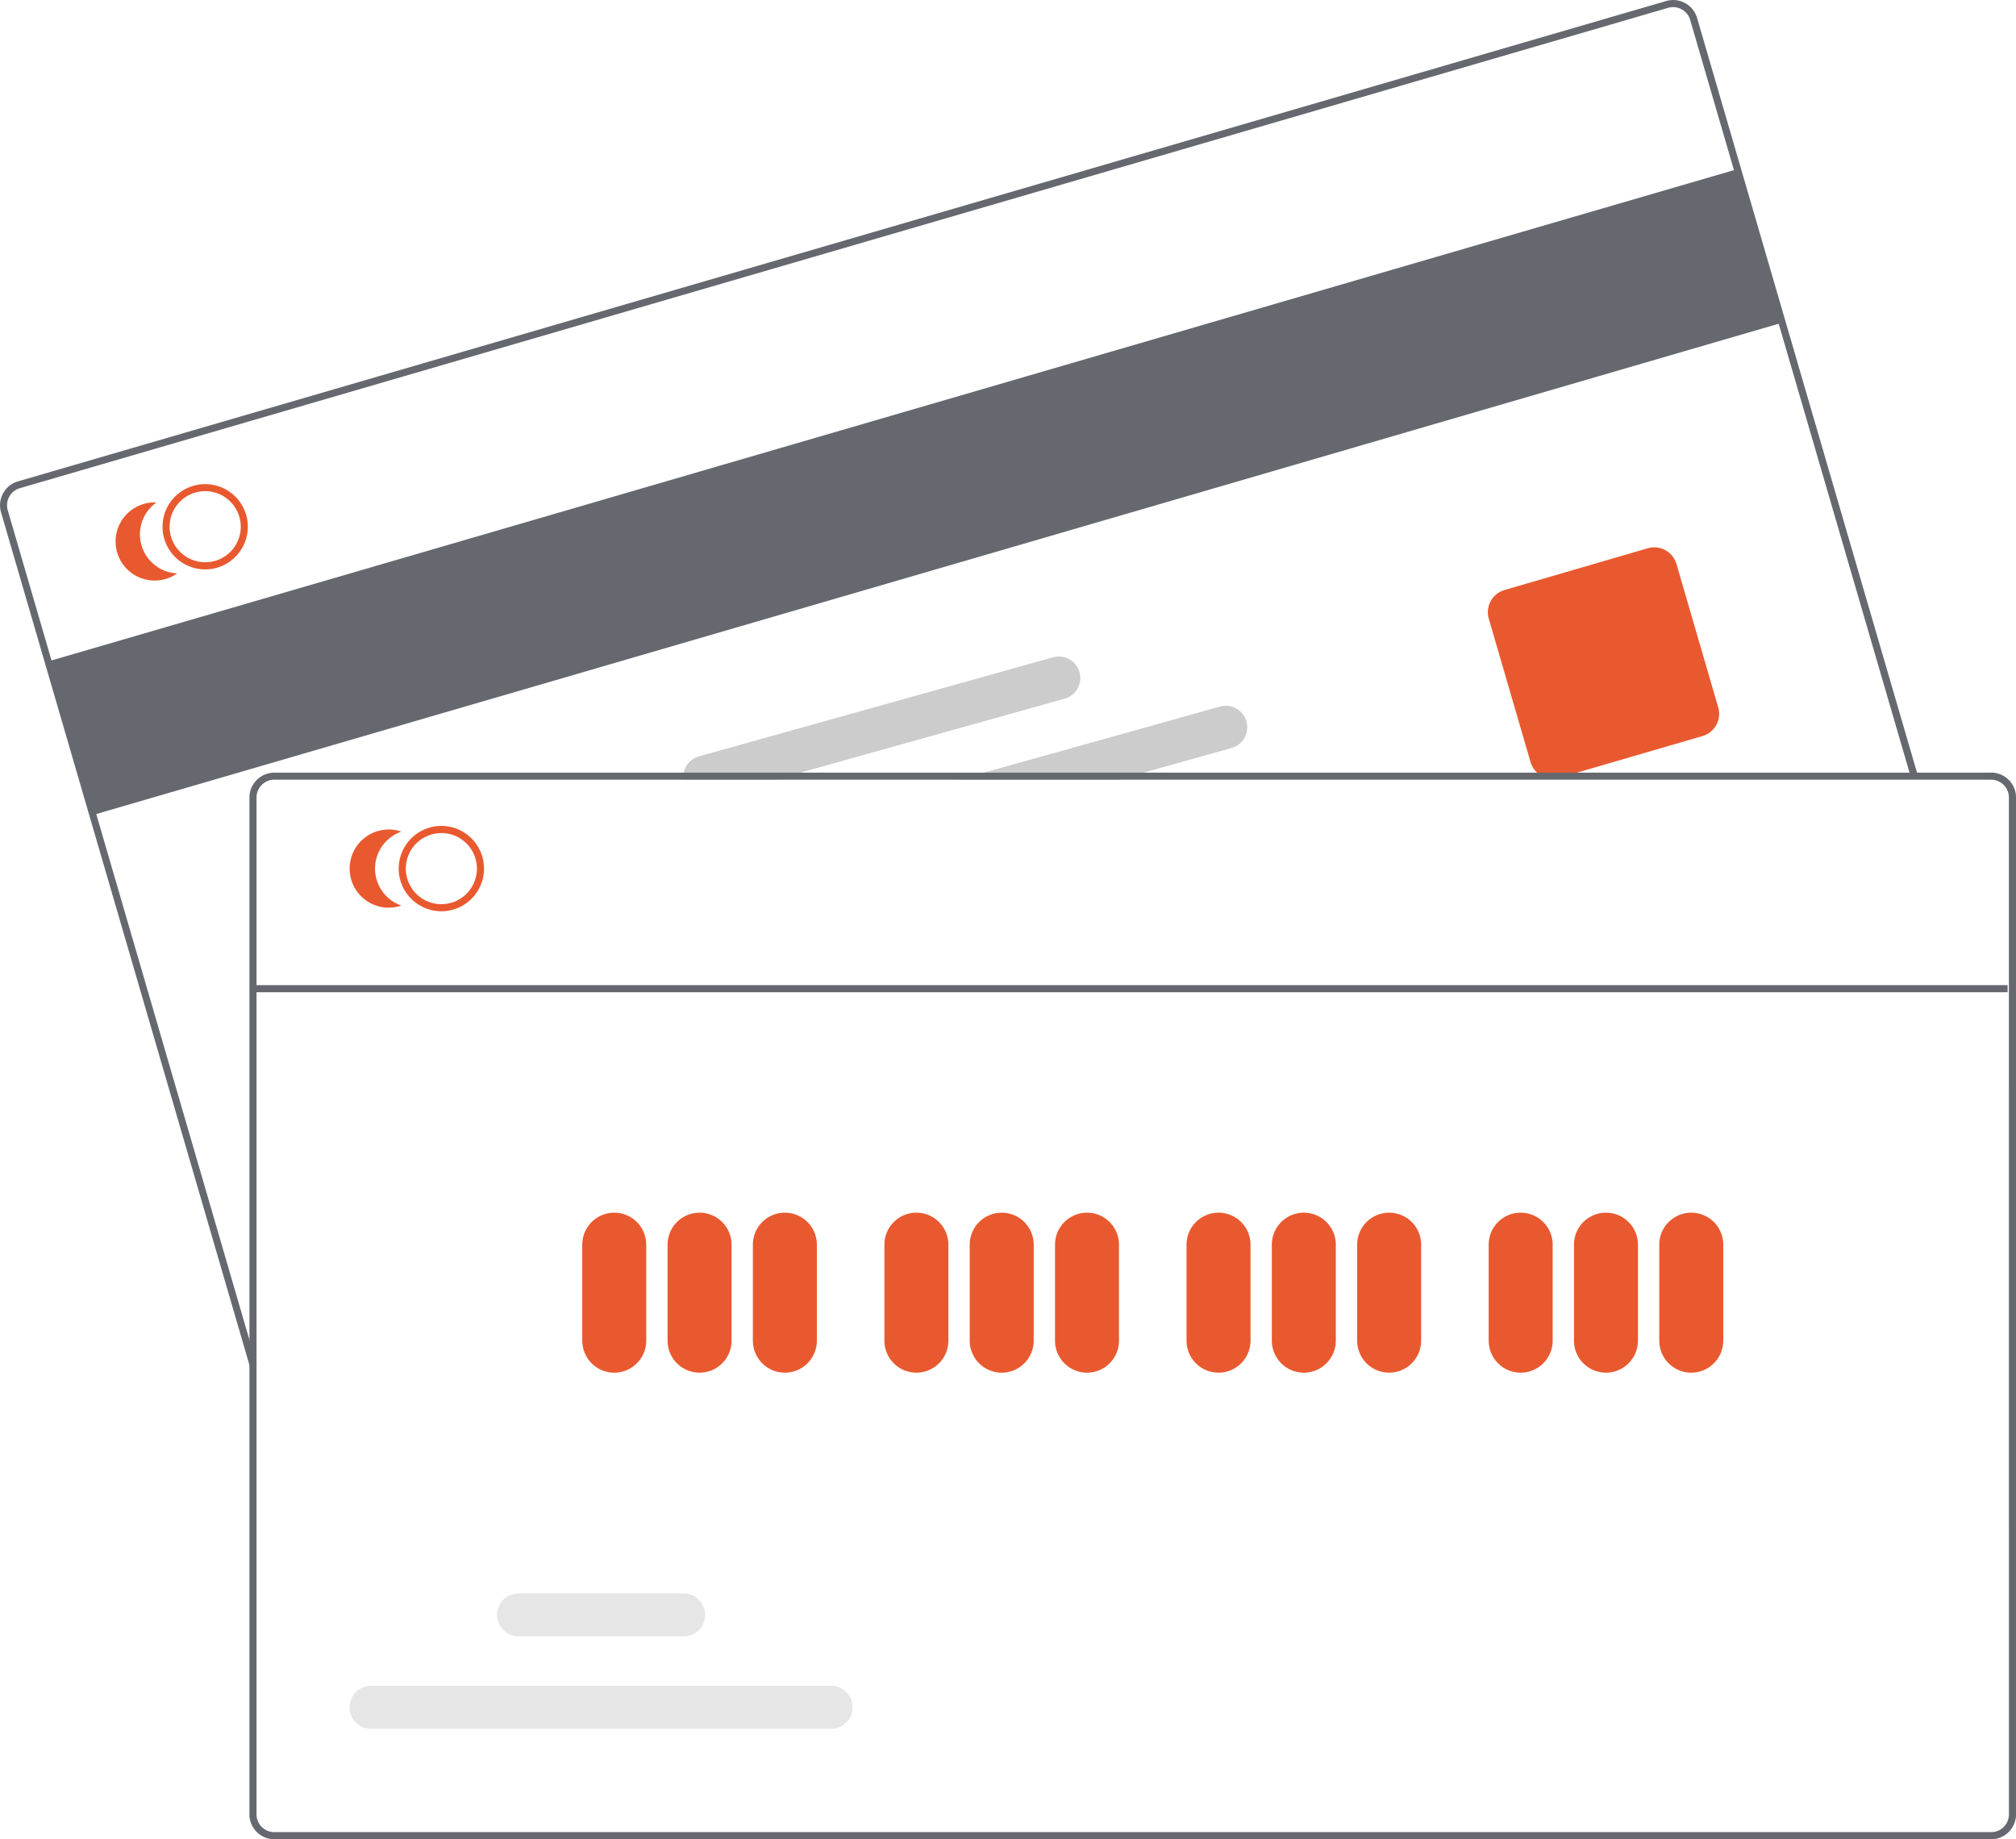 <svg xmlns="http://www.w3.org/2000/svg" width="87.709" height="79.999" viewBox="0 0 87.709 79.999">
  <g id="Group_7232" data-name="Group 7232" transform="translate(-0.001 -0.001)">
    <rect id="Rectangle_3973" data-name="Rectangle 3973" width="76.549" height="6.959" transform="translate(2.097 28.77) rotate(-16.244)" fill="#65696f"/>
    <path id="Path_8847" data-name="Path 8847" d="M326.948,250.947l-10.832-37.178a1.083,1.083,0,0,1,.737-1.342l71.711-20.894a1.084,1.084,0,0,1,1.342.736l9.6,32.937-.3.087-9.6-32.937a.775.775,0,0,0-.959-.526l-71.711,20.894a.773.773,0,0,0-.526.959l10.832,37.178Z" transform="translate(-316.071 -191.488)" fill="#65696f"/>
    <path id="Path_8848" data-name="Path 8848" d="M737.5,355.5a1.007,1.007,0,0,1-.966-.724l-1.817-6.236a1.006,1.006,0,0,1,.684-1.246l6.236-1.817a1.006,1.006,0,0,1,1.246.684L744.7,352.4a1.006,1.006,0,0,1-.684,1.246l-6.236,1.817A1,1,0,0,1,737.5,355.5Z" transform="translate(-669.945 -321.629)" fill="#e9592f"/>
    <path id="Path_8849" data-name="Path 8849" d="M365.43,328.987a1.808,1.808,0,0,0-.067-.189,1.856,1.856,0,0,0-3.543,1.031,1.761,1.761,0,0,0,.045.195,1.859,1.859,0,0,0,1.783,1.336,1.818,1.818,0,0,0,.518-.074A1.858,1.858,0,0,0,365.43,328.987Zm-1.35,2a1.549,1.549,0,0,1-1.918-1.052,1.765,1.765,0,0,1-.043-.195,1.546,1.546,0,0,1,2.944-.857,1.287,1.287,0,0,1,.07.187A1.547,1.547,0,0,1,364.079,330.99Z" transform="translate(-354.72 -306.592)" fill="#e9592f"/>
    <path id="Path_8850" data-name="Path 8850" d="M349.69,334.666a1.7,1.7,0,0,1,.651-1.865,1.7,1.7,0,1,0,.9,3.088A1.7,1.7,0,0,1,349.69,334.666Z" transform="translate(-343.532 -310.946)" fill="#e9592f"/>
    <path id="Path_8851" data-name="Path 8851" d="M598.282,390.691a.934.934,0,0,0-1.152-.65l-10.267,2.872-1.106.309H592.7l1.106-.309,3.827-1.07a.935.935,0,0,0,.648-1.152Z" transform="translate(-544.051 -359.306)" fill="#ccc"/>
    <path id="Path_8852" data-name="Path 8852" d="M525.533,376.828a.935.935,0,0,0-1.152-.648l-15.406,4.308a.938.938,0,0,0-.676,1.016h3.988l1.107-.309,11.49-3.214A.936.936,0,0,0,525.533,376.828Z" transform="translate(-478.566 -347.588)" fill="#ccc"/>
    <path id="Path_8853" data-name="Path 8853" d="M462.017,408.8H387.323a1.084,1.084,0,0,0-1.082,1.083v44.228a1.084,1.084,0,0,0,1.083,1.083h74.693a1.084,1.084,0,0,0,1.083-1.083V409.88a1.084,1.084,0,0,0-1.083-1.083Zm.773,45.311a.773.773,0,0,1-.773.773H387.323a.773.773,0,0,1-.773-.773V409.88a.774.774,0,0,1,.773-.773h74.693a.774.774,0,0,1,.773.773Z" transform="translate(-375.388 -375.191)" fill="#65696f"/>
    <path id="Path_8854" data-name="Path 8854" d="M430.093,427.511a1.856,1.856,0,1,1,1.856-1.856A1.856,1.856,0,0,1,430.093,427.511Zm0-3.4a1.546,1.546,0,1,0,1.546,1.546A1.546,1.546,0,0,0,430.093,424.109Z" transform="translate(-410.89 -387.873)" fill="#e9592f"/>
    <path id="Path_8855" data-name="Path 8855" d="M415.519,426.5a1.7,1.7,0,0,1,1.146-1.608,1.7,1.7,0,1,0,0,3.216A1.7,1.7,0,0,1,415.519,426.5Z" transform="translate(-399.201 -388.718)" fill="#e9592f"/>
    <path id="Path_8856" data-name="Path 8856" d="M481.273,539.537a1.393,1.393,0,0,1-1.392-1.392V533.97a1.392,1.392,0,0,1,2.784,0v4.175A1.393,1.393,0,0,1,481.273,539.537Z" transform="translate(-454.548 -479.829)" fill="#e9592f"/>
    <path id="Path_8857" data-name="Path 8857" d="M505.273,539.537a1.393,1.393,0,0,1-1.392-1.392V533.97a1.392,1.392,0,1,1,2.784,0v4.175A1.393,1.393,0,0,1,505.273,539.537Z" transform="translate(-474.836 -479.829)" fill="#e9592f"/>
    <path id="Path_8858" data-name="Path 8858" d="M529.273,539.537a1.393,1.393,0,0,1-1.392-1.392V533.97a1.392,1.392,0,1,1,2.784,0v4.175A1.393,1.393,0,0,1,529.273,539.537Z" transform="translate(-495.125 -479.829)" fill="#e9592f"/>
    <path id="Path_8859" data-name="Path 8859" d="M566.273,539.537a1.393,1.393,0,0,1-1.392-1.392V533.97a1.392,1.392,0,0,1,2.784,0v4.175A1.393,1.393,0,0,1,566.273,539.537Z" transform="translate(-526.403 -479.829)" fill="#e9592f"/>
    <path id="Path_8860" data-name="Path 8860" d="M590.273,539.537a1.393,1.393,0,0,1-1.392-1.392V533.97a1.392,1.392,0,0,1,2.784,0v4.175A1.393,1.393,0,0,1,590.273,539.537Z" transform="translate(-546.691 -479.829)" fill="#e9592f"/>
    <path id="Path_8861" data-name="Path 8861" d="M614.273,539.537a1.393,1.393,0,0,1-1.392-1.392V533.97a1.392,1.392,0,0,1,2.784,0v4.175A1.393,1.393,0,0,1,614.273,539.537Z" transform="translate(-566.98 -479.829)" fill="#e9592f"/>
    <path id="Path_8862" data-name="Path 8862" d="M651.273,539.537a1.393,1.393,0,0,1-1.392-1.392V533.97a1.392,1.392,0,1,1,2.784,0v4.175a1.393,1.393,0,0,1-1.392,1.392Z" transform="translate(-598.258 -479.829)" fill="#e9592f"/>
    <path id="Path_8863" data-name="Path 8863" d="M675.273,539.537a1.393,1.393,0,0,1-1.392-1.392V533.97a1.392,1.392,0,0,1,2.784,0v4.175A1.393,1.393,0,0,1,675.273,539.537Z" transform="translate(-618.547 -479.829)" fill="#e9592f"/>
    <path id="Path_8864" data-name="Path 8864" d="M699.273,539.537a1.393,1.393,0,0,1-1.392-1.392V533.97a1.392,1.392,0,1,1,2.784,0v4.175A1.393,1.393,0,0,1,699.273,539.537Z" transform="translate(-638.835 -479.829)" fill="#e9592f"/>
    <path id="Path_8865" data-name="Path 8865" d="M736.273,539.537a1.393,1.393,0,0,1-1.392-1.392V533.97a1.392,1.392,0,0,1,2.784,0v4.175A1.393,1.393,0,0,1,736.273,539.537Z" transform="translate(-670.113 -479.829)" fill="#e9592f"/>
    <path id="Path_8866" data-name="Path 8866" d="M760.273,539.537a1.393,1.393,0,0,1-1.392-1.392V533.97a1.392,1.392,0,0,1,2.784,0v4.175A1.393,1.393,0,0,1,760.273,539.537Z" transform="translate(-690.402 -479.829)" fill="#e9592f"/>
    <path id="Path_8867" data-name="Path 8867" d="M784.273,539.537a1.393,1.393,0,0,1-1.392-1.392V533.97a1.392,1.392,0,0,1,2.784,0v4.175A1.393,1.393,0,0,1,784.273,539.537Z" transform="translate(-710.691 -479.829)" fill="#e9592f"/>
    <path id="Path_8868" data-name="Path 8868" d="M435.364,667.521H415.347a.935.935,0,0,1,0-1.87h20.017a.935.935,0,0,1,0,1.87Z" transform="translate(-399.203 -592.323)" fill="#e6e6e6"/>
    <path id="Path_8869" data-name="Path 8869" d="M464.028,641.521h-7.182a.935.935,0,0,1,0-1.87h7.182a.935.935,0,0,1,0,1.87Z" transform="translate(-434.285 -570.344)" fill="#e6e6e6"/>
    <rect id="Rectangle_3974" data-name="Rectangle 3974" width="76.239" height="0.309" transform="translate(11.106 42.851)" fill="#65696f"/>
  </g>
</svg>
